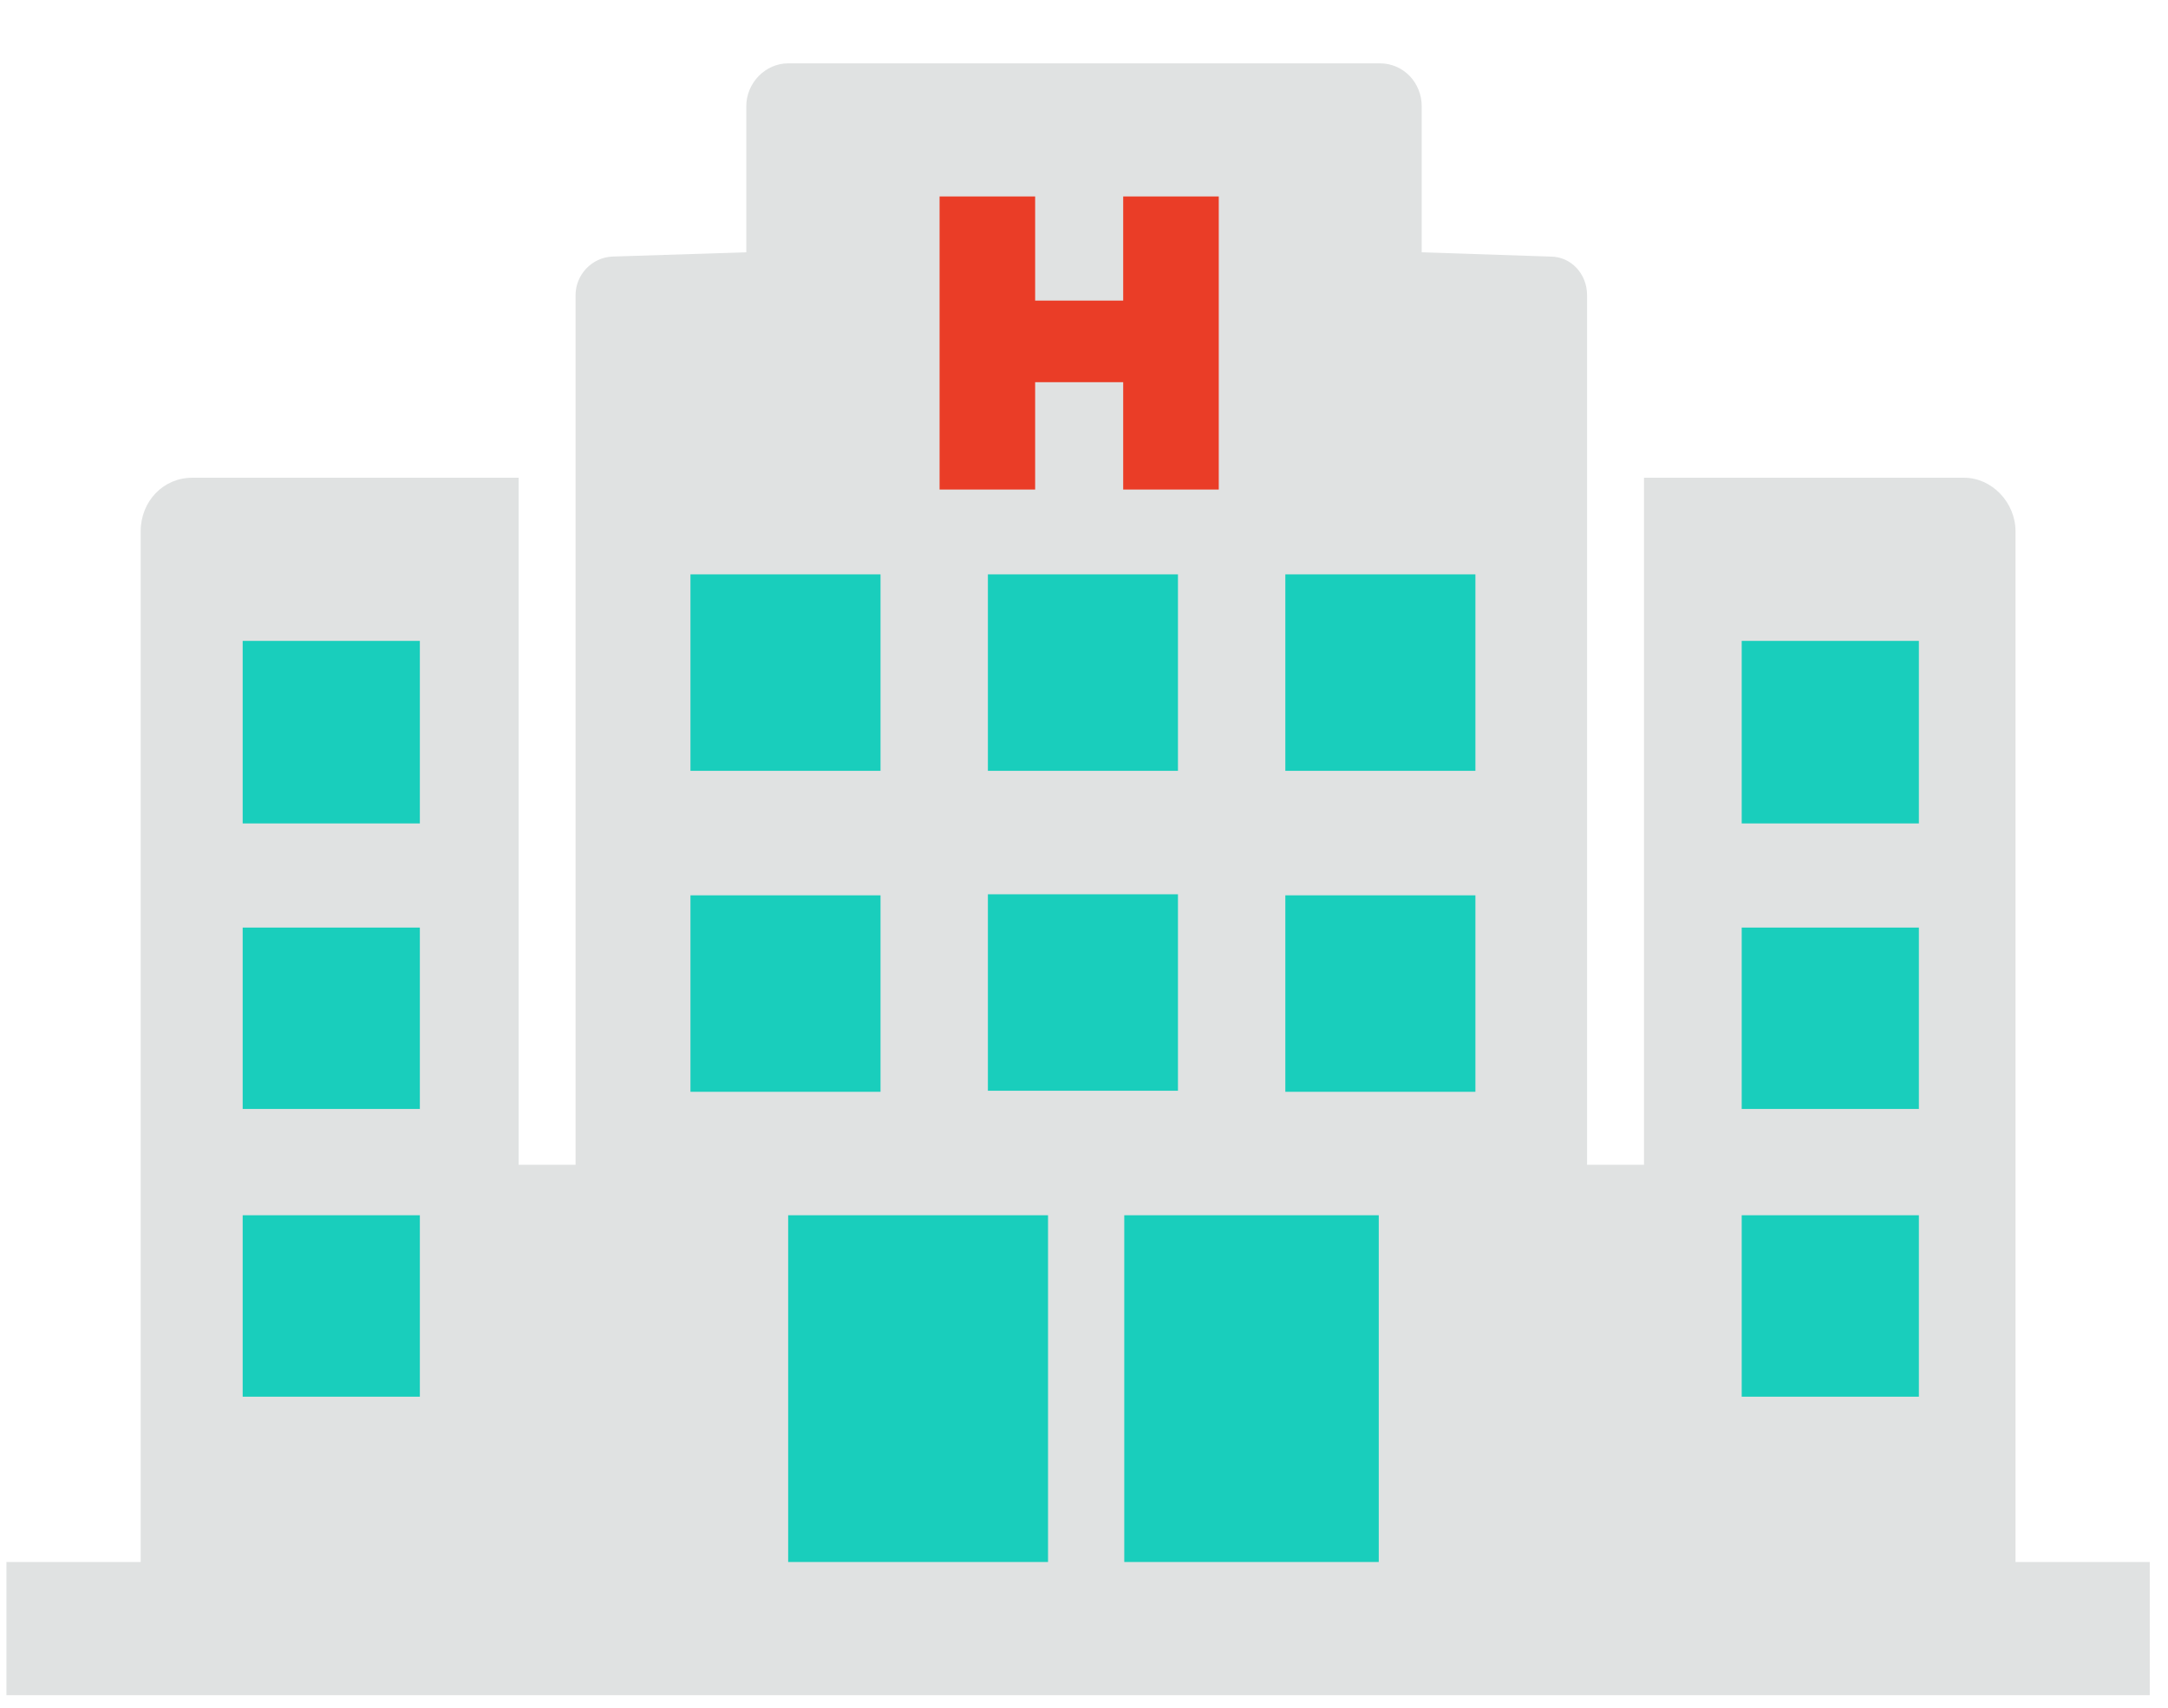 <?xml version="1.0" encoding="utf-8"?>
<!-- Generator: Adobe Illustrator 27.2.0, SVG Export Plug-In . SVG Version: 6.00 Build 0)  -->
<svg version="1.1" id="Layer_1" xmlns="http://www.w3.org/2000/svg" xmlns:xlink="http://www.w3.org/1999/xlink" x="0px" y="0px"
	 viewBox="0 0 201.9 159.1" style="enable-background:new 0 0 201.9 159.1;" xml:space="preserve">
<style type="text/css">

	@keyframes hospitalsign {
		from   {fill:#EA3D27;}
		to  {fill:#19CEBC;}
	}
	.spine-surgery-hospital-st0{fill:#19CEBC;}
	.spine-surgery-hospital-st1{fill:#E0E2E2;}
	.spine-surgery-hospital-st2{
		fill:#EA3D27;
		animation-name: hospitalsign;
		animation-duration: 1s;
		animation-iteration-count: infinite;
		animation-direction: alternate-reverse;
	}
	.spine-surgery-hospital-st3{display:none;}
	.spine-surgery-hospital-st4{display:inline;}
	.spine-surgery-hospital-st5{fill:#BE1E2D;}
</style>
<g id="Layer_1_00000137828291762090100590000008231536934131707795_">
	<rect x="58.6" y="52.8" class="spine-surgery-hospital-st0" width="82.2" height="96.5"/>
	<rect x="158.3" y="52.8" class="spine-surgery-hospital-st0" width="23.1" height="96.5"/>
	<rect x="18.9" y="51.7" class="spine-surgery-hospital-st0" width="26.5" height="96.5"/>
	<path class="spine-surgery-hospital-st1" d="M22.6,113.2h16.5v16.9H22.6V113.2z M22.6,86.4h16.5v16.9H22.6V86.4z M22.6,59.7h16.5v17H22.6V59.7z M64.3,83.4
		H82v18.3H64.3V83.4z M64.3,53.5H82v18.3H64.3V53.5z M119.7,83.4h17.7v18.3h-17.7V83.4z M119.7,53.5h17.7v18.3h-17.7V53.5z
		 M97.6,145.5H73.4v-32.3h24.2C97.6,113.2,97.6,145.5,97.6,145.5z M109.8,101.6H92V83.3h17.7v18.3H109.8z M128.4,145.5h-23.7v-32.3
		h23.7V145.5z M109.8,71.8H92V53.5h17.7v18.3H109.8z M162.2,113.2h16.5v16.9h-16.5V113.2z M162.2,86.4h16.5v16.9h-16.5V86.4z
		 M162.2,59.7h16.5v17h-16.5V59.7z M187.7,145.5v-96c0-2.7-2.2-5-4.8-5h-29.8v64h-5.3v-81c0-2-1.5-3.6-3.4-3.6l-12-0.4V9.9
		c0-2.2-1.7-4-3.9-4H73.4c-2.1,0-3.9,1.8-3.9,4v13.6L57,23.9c-1.9,0.1-3.4,1.7-3.4,3.6c0,17.2,0,56,0,81h-5.3v-64H17.9
		c-2.7,0-4.8,2.2-4.8,5v96H0.6v12.4h199.6v-12.4H187.7z"/>
	<g>
		<path class="spine-surgery-hospital-st2" d="M113.5,18.3v27.3h-8.9v-10h-8.2v10h-8.9V18.3h8.9V28h8.2v-9.7H113.5z"/>
	</g>
</g>
<g id="H-red2" class="spine-surgery-hospital-st3">
	<g class="spine-surgery-hospital-st4">
		<path class="spine-surgery-hospital-st5" d="M114.3,24.8v26h-8.7v-9.6h-8.1v9.6h-8.7v-26h8.7V34h8.1v-9.2H114.3z"/>
	</g>
</g>
</svg>
